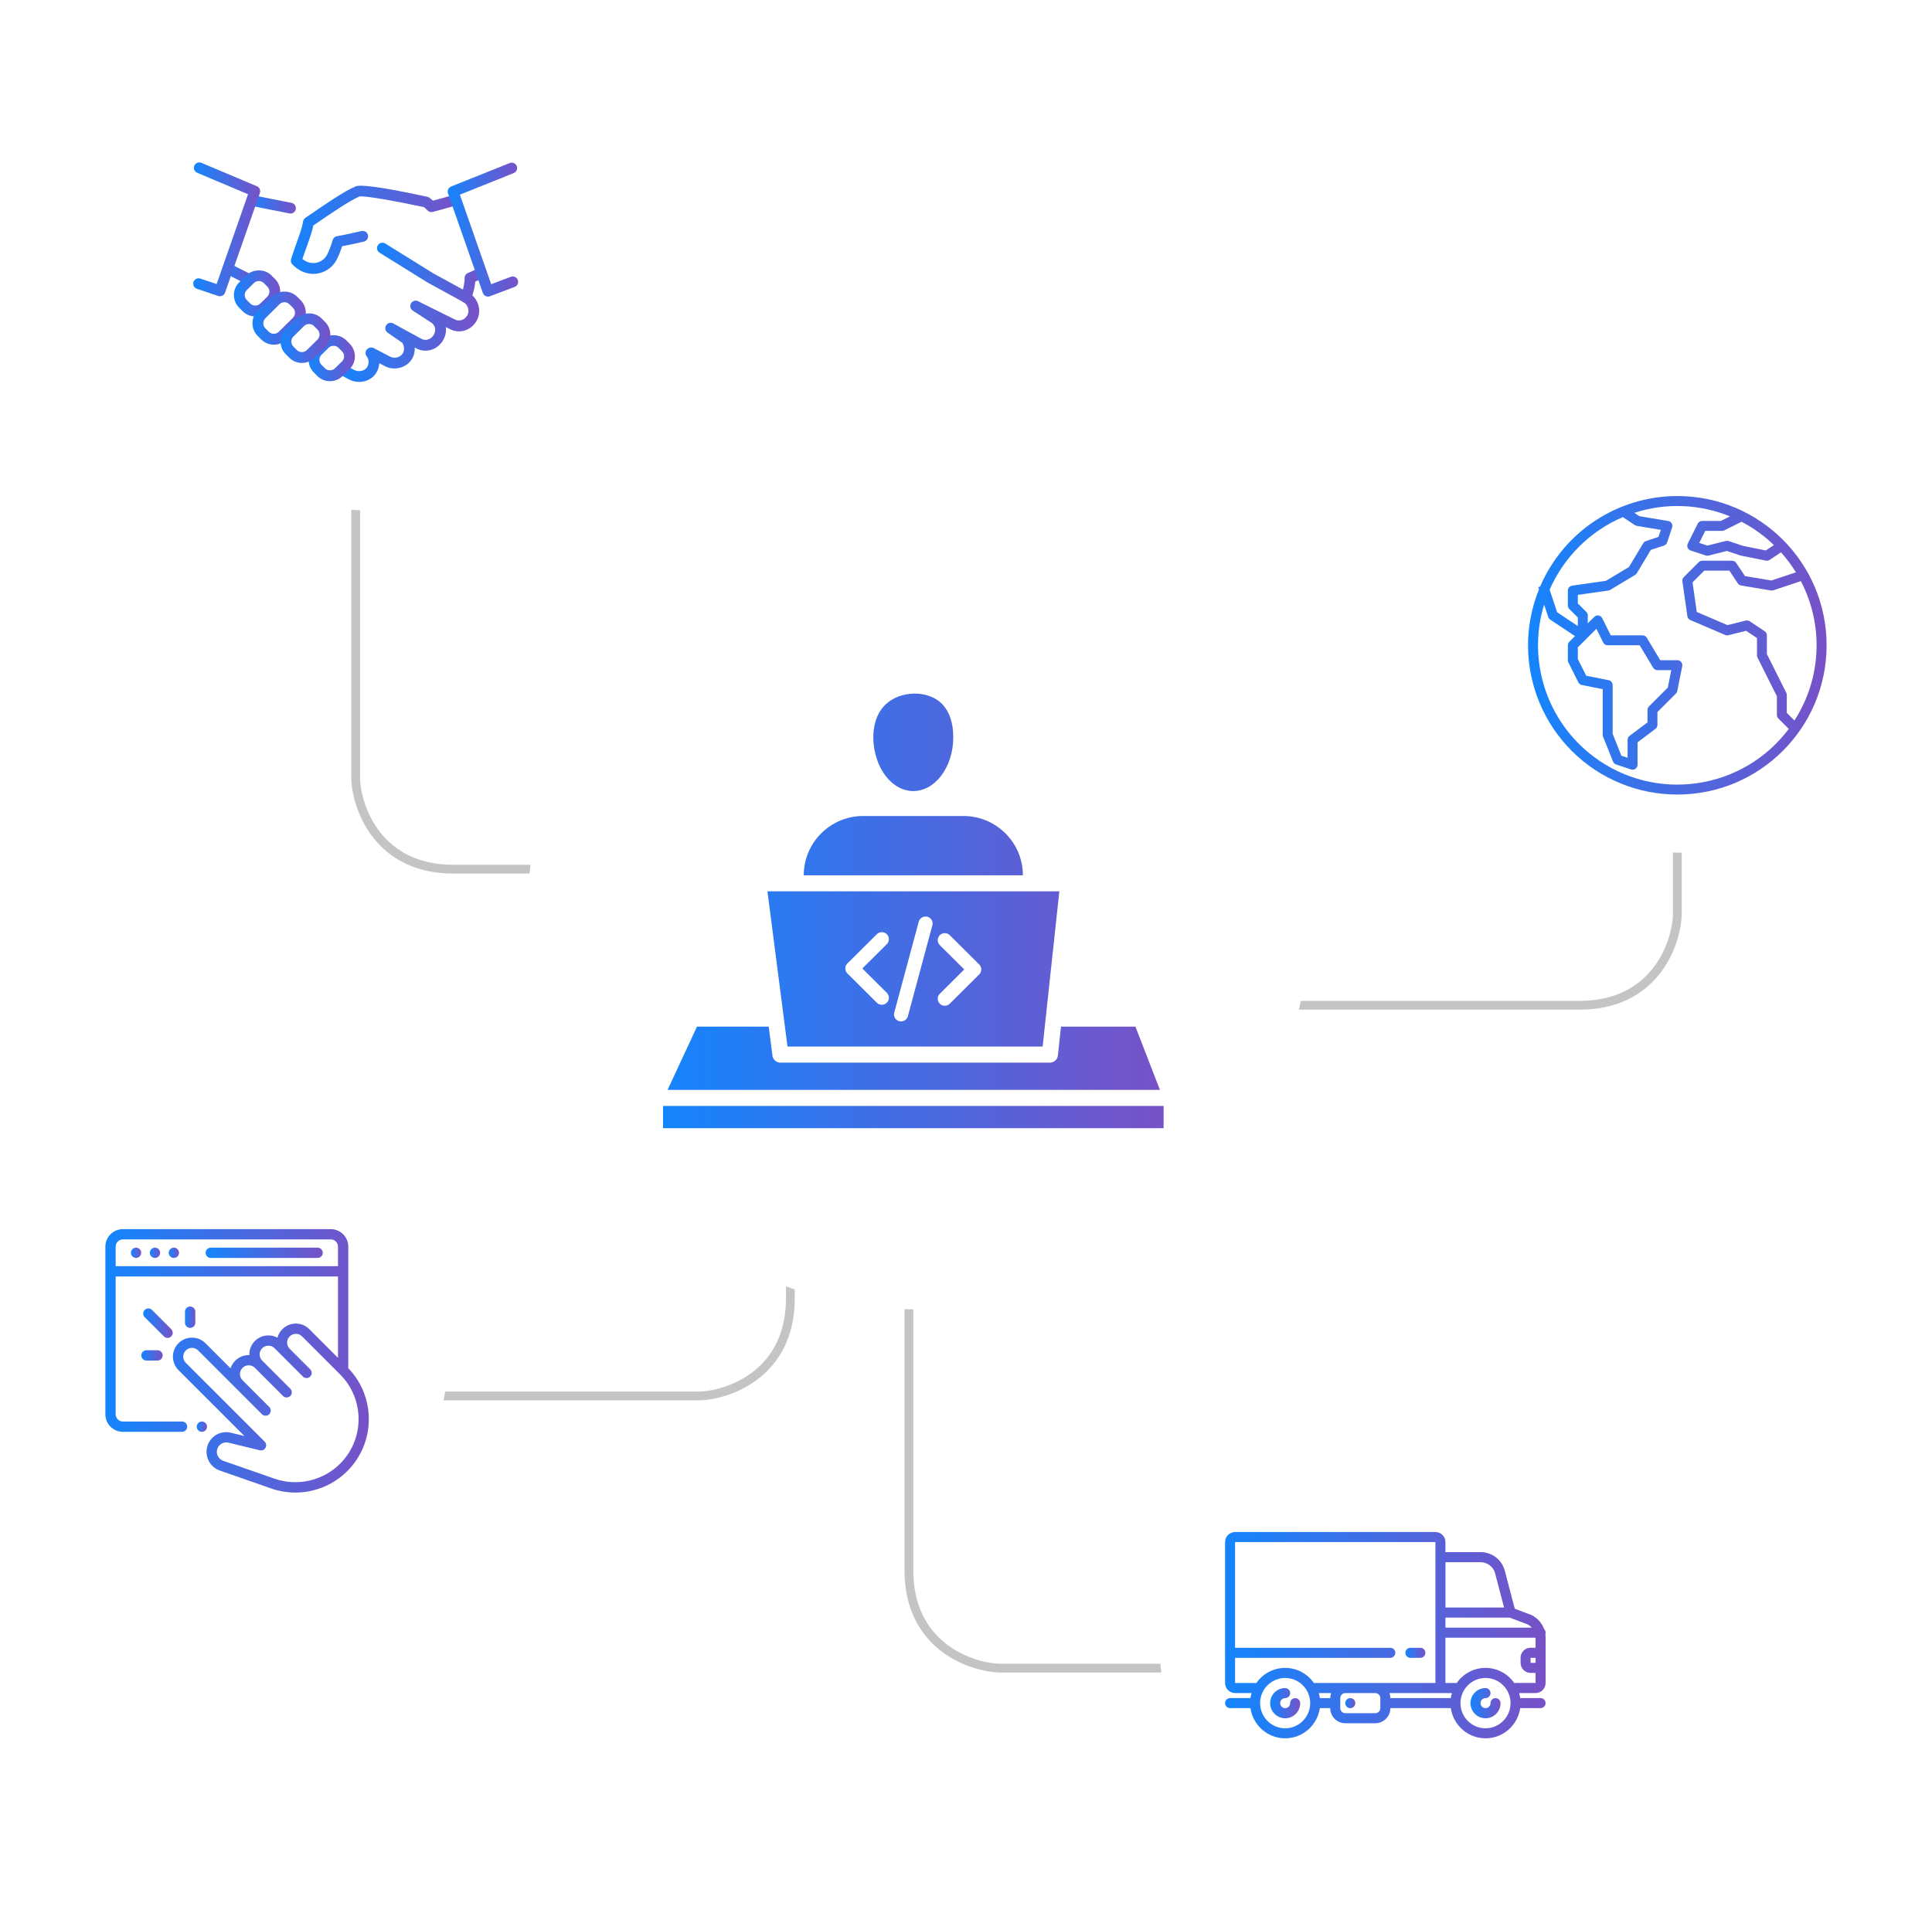 <svg width="440" height="438" viewBox="0 0 440 438" fill="none" xmlns="http://www.w3.org/2000/svg">
<path d="M81 101V177.637C81.371 184.425 86.337 198 103.235 198C120.134 198 179.453 198 207 198" stroke="#C4C4C4" stroke-width="2"/>
<path d="M382 132V208.637C381.629 215.425 376.664 229 359.765 229C342.866 229 283.547 229 256 229" stroke="#C4C4C4" stroke-width="2"/>
<path d="M304 380H227.363C220.575 379.629 207 374.664 207 357.765C207 340.866 207 281.547 207 254" stroke="#C4C4C4" stroke-width="2"/>
<path d="M83 318H159.637C166.425 317.629 180 312.664 180 295.765C180 278.866 180 219.547 180 192" stroke="#C4C4C4" stroke-width="2"/>
<g filter="url(#filter0_d_702_1395)">
<circle cx="207.143" cy="207.143" r="89.143" fill="white"/>
</g>
<g filter="url(#filter1_d_702_1395)">
<circle cx="81.628" cy="61.628" r="52.628" fill="white"/>
</g>
<g filter="url(#filter2_d_702_1395)">
<circle cx="314.628" cy="371.628" r="52.628" fill="white"/>
</g>
<g filter="url(#filter3_d_702_1395)">
<circle cx="381.5" cy="146.755" r="45.5" fill="white"/>
</g>
<g filter="url(#filter4_d_702_1395)">
<circle cx="54.5" cy="307.5" r="45.5" fill="white"/>
</g>
<g clip-path="url(#clip0_702_1395)">
<path d="M72.334 284.22H48.006C47.361 284.22 46.833 284.744 46.833 285.393C46.833 286.042 47.357 286.566 48.006 286.566H72.334C72.98 286.566 73.507 286.042 73.507 285.393C73.507 284.744 72.983 284.22 72.334 284.22Z" fill="url(#paint0_linear_702_1395)"/>
<path d="M35.294 284.22C34.987 284.22 34.682 284.345 34.466 284.561C34.25 284.778 34.121 285.082 34.121 285.39C34.121 285.697 34.246 286.002 34.466 286.218C34.686 286.434 34.987 286.563 35.294 286.563C35.602 286.563 35.907 286.438 36.123 286.218C36.339 285.998 36.465 285.697 36.465 285.39C36.465 285.082 36.339 284.778 36.123 284.561C35.907 284.345 35.602 284.22 35.294 284.22Z" fill="url(#paint1_linear_702_1395)"/>
<path d="M30.987 284.22C30.679 284.22 30.375 284.345 30.158 284.561C29.942 284.778 29.814 285.082 29.814 285.39C29.814 285.697 29.939 286.002 30.158 286.218C30.378 286.434 30.679 286.563 30.987 286.563C31.295 286.563 31.599 286.438 31.815 286.218C32.032 285.998 32.157 285.697 32.157 285.39C32.157 285.082 32.032 284.778 31.815 284.561C31.599 284.345 31.295 284.22 30.987 284.22Z" fill="url(#paint2_linear_702_1395)"/>
<path d="M39.599 284.22C39.288 284.22 38.987 284.345 38.771 284.561C38.551 284.778 38.426 285.082 38.426 285.39C38.426 285.697 38.551 286.002 38.771 286.218C38.987 286.434 39.288 286.563 39.599 286.563C39.91 286.563 40.208 286.438 40.428 286.218C40.644 286.002 40.769 285.697 40.769 285.39C40.769 285.082 40.644 284.778 40.428 284.561C40.208 284.345 39.907 284.22 39.599 284.22Z" fill="url(#paint3_linear_702_1395)"/>
<path d="M46.806 324.172C46.589 323.953 46.285 323.828 45.977 323.828C45.669 323.828 45.365 323.953 45.149 324.172C44.932 324.389 44.804 324.693 44.804 325.001C44.804 325.308 44.929 325.613 45.149 325.829C45.368 326.046 45.669 326.174 45.977 326.174C46.285 326.174 46.589 326.049 46.806 325.829C47.022 325.609 47.147 325.308 47.147 325.001C47.147 324.693 47.022 324.389 46.806 324.172Z" fill="url(#paint4_linear_702_1395)"/>
<path d="M79.317 311.662C79.317 311.635 79.32 311.608 79.32 311.581V283.983C79.32 281.785 77.531 280 75.336 280H27.983C25.789 280 24 281.789 24 283.983V322.188C24 324.385 25.789 326.171 27.983 326.171H41.463C42.108 326.171 42.636 325.647 42.636 324.997C42.636 324.348 42.112 323.824 41.463 323.824H27.983C27.077 323.824 26.343 323.087 26.343 322.184V290.783C26.343 290.783 26.354 290.783 26.357 290.783H76.976V309.319L70.443 302.786C69.625 301.968 68.536 301.515 67.376 301.515C66.216 301.515 65.127 301.964 64.309 302.786C63.761 303.334 63.379 304.003 63.183 304.73C62.557 304.389 61.85 304.21 61.12 304.21C59.96 304.21 58.875 304.663 58.053 305.481C57.17 306.36 56.751 307.53 56.788 308.69C56.741 308.69 56.694 308.69 56.646 308.69C55.49 308.69 54.397 309.143 53.579 309.961C53.082 310.458 52.72 311.057 52.51 311.709L46.785 305.985C45.094 304.294 42.345 304.294 40.651 305.985C38.957 307.675 38.96 310.424 40.651 312.115L55.662 327.124L52.588 326.38C50.197 325.799 47.824 327.205 47.188 329.582C46.582 331.844 47.837 334.218 50.049 334.989L61.769 339.077C63.551 339.699 65.408 340.01 67.275 340.01C68.526 340.01 69.777 339.872 71.008 339.587C74.078 338.884 76.878 337.336 79.103 335.111C85.555 328.659 85.623 318.208 79.31 311.669L79.317 311.662ZM26.357 288.436C26.357 288.436 26.35 288.436 26.343 288.436V283.983C26.343 283.077 27.081 282.343 27.983 282.343H75.333C76.239 282.343 76.973 283.08 76.973 283.983V288.436H26.357ZM77.45 333.444C73.571 337.322 67.721 338.658 62.544 336.855L50.823 332.768C49.764 332.399 49.166 331.263 49.453 330.181C49.71 329.217 50.566 328.585 51.52 328.585C51.689 328.585 51.864 328.605 52.037 328.646L59.169 330.377C59.679 330.502 60.21 330.269 60.467 329.812C60.724 329.356 60.647 328.781 60.275 328.409L42.311 310.448C41.534 309.67 41.534 308.406 42.311 307.631C43.089 306.854 44.354 306.854 45.128 307.631L53.579 316.081L59.659 322.161C59.889 322.391 60.187 322.502 60.488 322.502C60.789 322.502 61.086 322.387 61.316 322.161C61.773 321.704 61.773 320.96 61.316 320.504L55.236 314.424C54.861 314.049 54.651 313.549 54.651 313.014C54.651 312.48 54.857 311.983 55.236 311.604C55.611 311.229 56.112 311.019 56.646 311.019C57.18 311.019 57.678 311.226 58.056 311.604L64.454 318.002C64.684 318.232 64.982 318.343 65.283 318.343C65.584 318.343 65.881 318.228 66.111 318.002C66.568 317.545 66.568 316.801 66.111 316.345L59.713 309.948C58.935 309.17 58.935 307.905 59.713 307.131C60.089 306.756 60.589 306.546 61.123 306.546C61.658 306.546 62.155 306.752 62.533 307.131L64.312 308.91L68.989 313.586C69.219 313.816 69.516 313.927 69.817 313.927C70.118 313.927 70.419 313.812 70.646 313.586C71.103 313.129 71.103 312.385 70.646 311.929L65.969 307.253C65.594 306.877 65.384 306.377 65.384 305.843C65.384 305.309 65.591 304.811 65.969 304.433C66.345 304.057 66.845 303.848 67.379 303.848C67.914 303.848 68.411 304.054 68.79 304.433L77.457 313.099C83.063 318.708 83.063 327.831 77.457 333.437L77.45 333.444Z" fill="url(#paint5_linear_702_1395)"/>
<path d="M44.479 301.322V298.8C44.479 298.154 43.955 297.626 43.305 297.626C42.656 297.626 42.132 298.15 42.132 298.8V301.322C42.132 301.968 42.656 302.495 43.305 302.495C43.955 302.495 44.479 301.971 44.479 301.322Z" fill="url(#paint6_linear_702_1395)"/>
<path d="M33.347 307.588C32.701 307.588 32.174 308.112 32.174 308.761C32.174 309.41 32.698 309.934 33.347 309.934H35.87C36.516 309.934 37.043 309.41 37.043 308.761C37.043 308.112 36.519 307.588 35.87 307.588H33.347Z" fill="url(#paint7_linear_702_1395)"/>
<path d="M38.162 304.785C38.463 304.785 38.761 304.67 38.991 304.44C39.447 303.983 39.447 303.239 38.991 302.783L34.612 298.404C34.155 297.948 33.411 297.948 32.955 298.404C32.498 298.861 32.498 299.604 32.955 300.061L37.334 304.44C37.564 304.67 37.861 304.785 38.162 304.785Z" fill="url(#paint8_linear_702_1395)"/>
</g>
<path fill-rule="evenodd" clip-rule="evenodd" d="M214.752 160.576C211.523 156.994 204.778 157.243 201.446 160.714C197.58 164.739 198.442 172.57 201.716 176.791C205.248 181.344 210.752 181.344 214.284 176.791C216.023 174.548 217.1 171.419 217.1 167.934C217.1 164.661 216.223 162.208 214.752 160.579V160.576ZM183.045 199.393H232.955C232.955 191.93 226.864 185.886 219.419 185.886H196.584C189.138 185.886 183.048 191.93 183.048 199.393H183.045ZM201.966 226.156C202.596 226.78 202.596 227.793 201.966 228.419C201.337 229.045 200.321 229.042 199.691 228.419L192.984 221.749C192.354 221.126 192.354 220.113 192.984 219.487L199.691 212.818C200.321 212.194 201.337 212.194 201.966 212.818C202.596 213.441 202.596 214.454 201.966 215.08L196.394 220.621L201.966 226.161V226.156ZM216.306 228.648C215.679 229.271 214.661 229.271 214.031 228.648C213.402 228.024 213.404 227.011 214.031 226.385L219.603 220.844L214.031 215.304C213.404 214.68 213.404 213.667 214.031 213.041C214.658 212.415 215.677 212.418 216.306 213.041L223.014 219.711C223.641 220.334 223.641 221.347 223.014 221.973L216.306 228.643V228.648ZM206.762 231.496C206.532 232.348 205.653 232.853 204.795 232.627C203.938 232.398 203.43 231.524 203.658 230.671L209.238 209.967C209.468 209.115 210.347 208.609 211.205 208.836C212.062 209.062 212.57 209.939 212.342 210.791L206.762 231.496ZM175.069 233.869H158.734L152.032 248.281H264.168L258.588 233.869H241.634L240.929 240.435C240.828 241.373 240.031 242.067 239.103 242.067V242.072H177.738C176.747 242.072 175.941 241.293 175.9 240.317L175.069 233.869ZM178.474 231.647C178.497 231.75 178.512 231.858 178.515 231.966L179.346 238.414H237.453L241.257 203.049H174.78L178.474 231.644V231.647ZM151 251.936V257.002H265V251.936H151Z" fill="url(#paint9_linear_702_1395)"/>
<g clip-path="url(#clip1_702_1395)">
<path d="M81.779 87C80.944 87 80.109 86.793 79.37 86.386L77.738 85.504C77.14 85.183 76.918 84.434 77.245 83.835C77.566 83.237 78.313 83.014 78.912 83.342L80.55 84.227C81.131 84.546 81.858 84.624 82.498 84.438C82.868 84.329 83.371 84.084 83.671 83.537C84.124 82.711 83.96 81.711 83.543 81.223C83.131 80.744 83.152 80.031 83.587 79.575C83.969 79.178 84.612 79.026 85.096 79.283L88.725 81.185C89.838 81.79 91.225 81.434 91.78 80.414C92.212 79.619 91.987 78.62 91.637 78.114L88.276 75.777C87.739 75.403 87.59 74.675 87.931 74.117C88.273 73.559 88.988 73.369 89.566 73.685L95.958 77.179C96.551 77.504 97.105 77.448 97.465 77.34C98.028 77.177 98.522 76.77 98.816 76.224C99.406 75.146 99.094 73.959 98.078 73.404L93.999 70.751C93.453 70.395 93.28 69.676 93.602 69.109C93.923 68.545 94.635 68.326 95.216 68.618L103.526 72.747C104.58 73.32 105.836 72.905 106.434 71.818C106.998 70.778 106.583 69.404 105.523 68.826C104.925 68.501 104.706 67.753 105.033 67.157C105.36 66.561 106.107 66.336 106.7 66.666C108.928 67.882 109.795 70.783 108.595 72.998C107.336 75.298 104.618 76.148 102.393 74.932L101.526 74.503C101.663 75.479 101.471 76.496 100.971 77.41C100.367 78.523 99.339 79.359 98.154 79.707C97.012 80.043 95.812 79.911 94.775 79.344L94.454 79.172C94.501 79.976 94.352 80.82 93.929 81.597C92.734 83.786 89.817 84.595 87.555 83.356L86.378 82.74C86.34 83.424 86.153 84.107 85.82 84.718C85.274 85.723 84.337 86.459 83.181 86.804C82.719 86.939 82.246 87.006 81.77 87.006L81.779 87Z" fill="url(#paint10_linear_702_1395)"/>
<path d="M56.339 64.677C56.152 64.677 55.965 64.636 55.784 64.545L51.696 62.482C51.089 62.178 50.847 61.436 51.153 60.831C51.457 60.224 52.196 59.975 52.803 60.288L56.891 62.351C57.498 62.654 57.74 63.397 57.434 64.001C57.221 64.431 56.786 64.679 56.336 64.679L56.339 64.677Z" fill="url(#paint11_linear_702_1395)"/>
<path d="M66.158 48.644C66.079 48.644 65.998 48.635 65.916 48.62L57.568 46.97C56.902 46.838 56.467 46.192 56.602 45.526C56.736 44.86 57.381 44.416 58.044 44.559L66.392 46.21C67.057 46.341 67.492 46.987 67.358 47.653C67.244 48.238 66.73 48.644 66.155 48.644H66.158Z" fill="url(#paint12_linear_702_1395)"/>
<path d="M106.087 68.957C105.882 68.957 105.678 68.904 105.497 68.805L97.435 64.393L86.448 57.57C85.87 57.214 85.689 56.457 86.045 55.876C86.398 55.294 87.157 55.116 87.738 55.472L98.67 62.266L105.418 65.959C105.841 64.484 105.809 63.4 105.806 63.388C105.783 62.88 106.072 62.412 106.533 62.207L109.076 61.074C109.698 60.802 110.425 61.08 110.7 61.699C110.974 62.318 110.7 63.049 110.075 63.324L108.236 64.145C108.165 65.042 107.938 66.546 107.214 68.221C107.076 68.539 106.811 68.785 106.487 68.896C106.355 68.939 106.221 68.963 106.087 68.963V68.957Z" fill="url(#paint13_linear_702_1395)"/>
<path d="M71.341 62.392C69.612 62.392 67.945 61.638 66.582 60.229C66.269 59.905 66.158 59.437 66.292 59.005C66.71 57.658 67.162 56.402 67.58 55.236C68.254 53.354 68.838 51.732 69.014 50.479C69.063 50.131 69.256 49.821 69.545 49.629L70.806 48.767C73.653 46.806 78.415 43.525 81.005 42.455C82.556 41.818 90.746 43.399 97.342 44.84C97.517 44.877 97.68 44.953 97.821 45.062C98.101 45.272 98.358 45.491 98.603 45.716L103.319 44.416C103.973 44.235 104.653 44.62 104.831 45.275C105.009 45.929 104.627 46.61 103.973 46.788L98.583 48.276C98.153 48.395 97.695 48.276 97.38 47.954C97.123 47.694 96.846 47.434 96.542 47.186C90.165 45.801 83.008 44.536 81.864 44.758C79.592 45.702 74.783 49.015 72.196 50.794L71.353 51.37C71.084 52.743 70.526 54.298 69.893 56.069C69.563 56.986 69.212 57.965 68.871 58.996C69.974 59.887 71.037 59.987 71.764 59.902C72.85 59.77 73.858 59.113 74.395 58.193C74.818 57.465 75.388 56.013 75.779 54.666C75.913 54.198 76.316 53.854 76.801 53.789C77.554 53.687 80.547 53.056 82.319 52.635C82.979 52.472 83.645 52.889 83.8 53.55C83.957 54.213 83.549 54.873 82.886 55.031C81.54 55.353 79.248 55.852 77.913 56.101C77.554 57.208 77.04 58.543 76.521 59.434C75.592 61.036 73.922 62.126 72.062 62.351C71.82 62.38 71.577 62.392 71.335 62.392H71.341Z" fill="url(#paint14_linear_702_1395)"/>
<path d="M75.146 86.839C74.054 86.839 73.032 86.413 72.264 85.644L71.461 84.835C70.699 84.064 70.281 83.041 70.284 81.954C70.284 80.864 70.713 79.844 71.481 79.082L73.102 77.486C74.638 75.964 77.33 75.979 78.851 77.519L79.648 78.319C81.228 79.92 81.216 82.5 79.625 84.075L78.004 85.671C77.242 86.422 76.226 86.839 75.143 86.839H75.146ZM75.963 78.772C75.534 78.772 75.131 78.936 74.83 79.234L73.213 80.826C72.915 81.121 72.749 81.524 72.746 81.957C72.746 82.389 72.909 82.793 73.207 83.096L74.007 83.903C74.606 84.505 75.668 84.508 76.279 83.909L77.896 82.316C78.521 81.7 78.524 80.674 77.896 80.043L77.102 79.245C76.798 78.939 76.395 78.769 75.96 78.769L75.963 78.772Z" fill="url(#paint15_linear_702_1395)"/>
<path d="M58.135 72.084C57.043 72.084 56.018 71.657 55.25 70.886L54.45 70.082C52.87 68.484 52.882 65.904 54.473 64.326L56.094 62.73C57.63 61.211 60.316 61.22 61.84 62.757L62.64 63.563C63.402 64.335 63.82 65.354 63.814 66.444C63.808 67.531 63.382 68.551 62.614 69.314L60.996 70.906C60.237 71.663 59.221 72.081 58.138 72.081L58.135 72.084ZM58.955 64.019C58.526 64.019 58.123 64.183 57.822 64.481L56.205 66.073C55.58 66.693 55.577 67.715 56.199 68.347L56.996 69.15C57.597 69.758 58.66 69.761 59.268 69.159L60.888 67.563C61.189 67.268 61.352 66.868 61.355 66.436C61.358 66.003 61.195 65.6 60.894 65.299L60.094 64.493C59.793 64.189 59.39 64.019 58.955 64.019Z" fill="url(#paint16_linear_702_1395)"/>
<path d="M62.362 78.518C61.267 78.518 60.243 78.091 59.478 77.314L58.678 76.51C57.916 75.745 57.498 74.722 57.498 73.638C57.498 72.548 57.927 71.526 58.701 70.76L61.922 67.563C63.46 66.038 66.144 66.05 67.671 67.587L68.471 68.396C69.233 69.165 69.65 70.184 69.644 71.274C69.639 72.364 69.215 73.384 68.442 74.147L65.224 77.34C64.462 78.1 63.443 78.521 62.362 78.521V78.518ZM64.783 68.846C64.354 68.846 63.954 69.01 63.653 69.308L60.432 72.504C60.129 72.808 59.959 73.212 59.956 73.641C59.956 74.071 60.12 74.471 60.418 74.772L61.221 75.578C61.822 76.189 62.882 76.186 63.489 75.587L66.71 72.393C67.014 72.092 67.183 71.689 67.183 71.26C67.183 70.83 67.022 70.427 66.722 70.126L65.922 69.317C65.618 69.013 65.212 68.843 64.78 68.843L64.783 68.846Z" fill="url(#paint17_linear_702_1395)"/>
<path d="M68.754 82.679C67.659 82.679 66.634 82.249 65.866 81.475L65.069 80.668C64.307 79.903 63.89 78.88 63.89 77.793C63.89 76.703 64.319 75.683 65.087 74.921L67.51 72.525C69.049 71.002 71.735 71.014 73.259 72.554L74.056 73.358C75.63 74.947 75.619 77.527 74.033 79.108L71.613 81.504C70.85 82.261 69.834 82.679 68.751 82.679H68.754ZM70.372 73.811C69.942 73.811 69.542 73.974 69.242 74.272L66.818 76.668C66.515 76.969 66.351 77.369 66.348 77.802C66.345 78.234 66.512 78.635 66.809 78.936L67.612 79.745C68.214 80.356 69.274 80.356 69.881 79.757L72.302 77.361C72.927 76.738 72.932 75.719 72.31 75.087L71.513 74.284C71.213 73.98 70.807 73.811 70.372 73.811Z" fill="url(#paint18_linear_702_1395)"/>
<path d="M111.124 67.566C110.946 67.566 110.768 67.528 110.604 67.449C110.303 67.309 110.073 67.052 109.965 66.739L102.026 44.042C101.81 43.422 102.119 42.739 102.729 42.493L116.088 37.14C116.718 36.889 117.434 37.196 117.688 37.824C117.942 38.452 117.632 39.171 117.004 39.425L104.732 44.346L111.866 64.741L116.336 63.055C116.972 62.815 117.682 63.137 117.921 63.774C118.164 64.408 117.84 65.121 117.203 65.36L111.556 67.49C111.422 67.546 111.273 67.572 111.127 67.572L111.124 67.566Z" fill="url(#paint19_linear_702_1395)"/>
<path d="M50.094 67.487C49.962 67.487 49.834 67.467 49.703 67.423L44.841 65.793C44.196 65.576 43.851 64.878 44.067 64.235C44.283 63.592 44.984 63.245 45.624 63.461L49.335 64.703L56.491 44.246L44.911 39.361C44.283 39.098 43.992 38.376 44.254 37.748C44.52 37.126 45.241 36.836 45.866 37.093L58.509 42.426C59.107 42.68 59.405 43.355 59.192 43.966L51.253 66.663C51.078 67.169 50.602 67.484 50.094 67.484V67.487Z" fill="url(#paint20_linear_702_1395)"/>
</g>
<g clip-path="url(#clip2_702_1395)">
<path d="M382.013 113C368.409 113 356.113 121.107 350.757 133.616L350.331 133.758L350.496 134.253C343.445 151.644 351.826 171.459 369.215 178.511C373.275 180.156 377.615 181.004 381.998 181C400.77 181 415.992 165.783 415.996 147.008C416 128.232 400.786 113 382.013 113ZM408.676 164.142L406.932 162.397V158.332C406.932 158.156 406.894 157.983 406.817 157.826L402.396 148.998V144.734C402.396 144.354 402.208 144.001 401.89 143.79L398.489 141.524C398.224 141.347 397.895 141.29 397.584 141.367L393.42 142.406L386.426 139.403L385.464 132.661L388.129 129.996H393.853L395.778 132.891C395.951 133.152 396.227 133.329 396.534 133.379L403.332 134.514C403.516 134.544 403.7 134.529 403.876 134.471L410.137 132.385C415.39 142.467 414.827 154.589 408.665 164.138L408.676 164.142ZM404.003 124.167L402.158 125.394L397.02 124.367L393.689 123.258C393.485 123.189 393.267 123.182 393.056 123.231L388.842 124.286L386.994 123.672L388.363 120.934H392.193C392.37 120.934 392.542 120.892 392.699 120.815L396.622 118.856C399.321 120.267 401.806 122.054 403.999 124.171L404.003 124.167ZM369.59 117.797L372.309 119.611C372.443 119.7 372.593 119.761 372.754 119.788L378.244 120.704L377.707 122.307L374.847 123.262C374.59 123.346 374.372 123.523 374.234 123.753L370.978 129.176L365.752 132.312L358.046 133.413C357.486 133.494 357.072 133.969 357.072 134.533V137.934C357.072 138.233 357.191 138.525 357.405 138.736L359.338 140.669V142.617L354.625 139.472L352.915 134.341C356.167 126.905 362.133 120.992 369.59 117.797ZM366.366 154.954L361.243 153.93L359.342 150.133V147.472L363.563 143.249L365.127 146.375C365.319 146.758 365.71 147 366.14 147H373.428L376.5 152.116C376.703 152.457 377.075 152.664 377.47 152.664H380.621L379.828 156.637L375.537 160.928C375.323 161.139 375.204 161.431 375.204 161.73V164.564L371.124 167.624C370.84 167.839 370.672 168.172 370.672 168.529V172.621L369.261 172.153L367.271 167.175V156.058C367.271 155.521 366.891 155.053 366.366 154.946V154.954ZM362.961 172.375C352.275 164.36 347.758 150.509 351.658 137.735L352.601 140.557C352.681 140.795 352.839 141.002 353.046 141.14L358.694 144.906L357.405 146.195C357.194 146.406 357.072 146.697 357.072 146.996V150.398C357.072 150.574 357.114 150.747 357.191 150.904L359.457 155.437C359.614 155.751 359.905 155.974 360.25 156.043L365.009 156.994V167.398C365.009 167.543 365.035 167.685 365.089 167.82L367.355 173.487C367.478 173.798 367.735 174.036 368.049 174.143L371.45 175.278C371.565 175.317 371.684 175.336 371.803 175.336C372.428 175.336 372.938 174.83 372.938 174.201V169.1L377.017 166.04C377.301 165.825 377.47 165.492 377.47 165.135V162.205L381.672 158.002C381.829 157.845 381.937 157.642 381.983 157.423L383.118 151.755C383.24 151.142 382.841 150.543 382.228 150.421C382.155 150.405 382.082 150.398 382.006 150.398H378.114L375.043 145.282C374.839 144.941 374.468 144.734 374.073 144.734H366.841L364.893 140.826C364.729 140.5 364.422 140.274 364.061 140.212C363.701 140.151 363.333 140.27 363.08 140.531L361.608 141.995V140.197C361.608 139.898 361.489 139.606 361.274 139.395L359.342 137.463V135.515L366.301 134.521C366.45 134.498 366.592 134.448 366.722 134.372L372.389 130.97C372.547 130.874 372.681 130.74 372.777 130.583L375.959 125.275L378.961 124.275C379.299 124.163 379.567 123.899 379.678 123.557L380.813 120.156C381.009 119.561 380.687 118.921 380.092 118.725C380.039 118.706 379.981 118.695 379.924 118.683L373.363 117.59L372.209 116.823C379.341 114.503 387.063 114.791 394.003 117.633L391.932 118.668H387.669C387.236 118.668 386.841 118.91 386.649 119.293L384.383 123.826C384.103 124.386 384.333 125.068 384.893 125.344C384.939 125.367 384.989 125.39 385.038 125.406L388.439 126.541C388.643 126.61 388.861 126.618 389.072 126.568L393.286 125.513L396.372 126.541C396.418 126.556 396.461 126.568 396.507 126.575L402.174 127.711C402.469 127.772 402.776 127.711 403.025 127.542L405.605 125.82C406.874 127.235 408.017 128.758 409.014 130.376L403.439 132.236L397.404 131.231L395.41 128.24C395.199 127.925 394.85 127.737 394.475 127.734H387.676C387.377 127.734 387.086 127.852 386.875 128.067L383.474 131.469C383.221 131.722 383.102 132.079 383.152 132.431L384.287 140.366C384.345 140.757 384.601 141.09 384.966 141.248L392.899 144.649C393.125 144.749 393.378 144.768 393.619 144.707L397.665 143.694L400.138 145.347V149.274C400.138 149.45 400.176 149.623 400.253 149.78L404.674 158.608V162.873C404.674 163.172 404.792 163.463 405.007 163.674L407.377 166.048C396.863 180.064 376.983 182.902 362.969 172.387L362.961 172.375Z" fill="url(#paint21_linear_702_1395)"/>
</g>
<g clip-path="url(#clip3_702_1395)">
<path d="M294.97 386.833C294.337 386.833 293.83 387.349 293.83 387.978C293.83 388.607 293.317 389.123 292.691 389.123C292.065 389.123 291.552 388.607 291.552 387.978C291.552 387.349 292.065 386.833 292.691 386.833C293.317 386.833 293.83 386.317 293.83 385.688C293.83 385.059 293.317 384.543 292.691 384.543C290.807 384.543 289.267 386.084 289.267 387.984C289.267 389.884 290.8 391.426 292.691 391.426C294.581 391.426 296.115 389.884 296.115 387.984C296.115 387.349 295.602 386.839 294.976 386.839L294.97 386.833Z" fill="url(#paint22_linear_702_1395)"/>
<path d="M340.594 386.833C339.961 386.833 339.454 387.349 339.454 387.978C339.454 388.607 338.941 389.123 338.315 389.123C337.689 389.123 337.176 388.607 337.176 387.978C337.176 387.349 337.689 386.833 338.315 386.833C338.941 386.833 339.454 386.317 339.454 385.688C339.454 385.059 338.941 384.543 338.315 384.543C336.431 384.543 334.891 386.084 334.891 387.984C334.891 389.884 336.424 391.426 338.315 391.426C340.206 391.426 341.739 389.884 341.739 387.984C341.739 387.349 341.226 386.839 340.6 386.839L340.594 386.833Z" fill="url(#paint23_linear_702_1395)"/>
<path d="M352 371.927C352 371.607 351.869 371.317 351.662 371.11C351.174 369.757 350.185 368.618 348.851 367.945C348.814 367.926 348.776 367.913 348.745 367.894L344.976 366.472L342.679 357.702C342.679 357.702 342.672 357.676 342.666 357.664C341.94 355.223 339.743 353.58 337.201 353.58H329.188V351.29C329.188 350.026 328.167 349 326.909 349H281.279C280.02 349 279 350.026 279 351.29V383.391C279 384.656 280.02 385.681 281.279 385.681H285.035C284.922 386.053 284.841 386.436 284.784 386.827H280.139C279.507 386.827 279 387.342 279 387.972C279 388.601 279.513 389.117 280.139 389.117H284.784C285.342 392.999 288.672 395.994 292.685 395.994C296.698 395.994 300.028 392.999 300.585 389.117H302.951C302.951 391.011 304.485 392.558 306.376 392.558H313.218C315.102 392.558 316.642 391.017 316.642 389.117H330.415C330.972 392.999 334.302 395.994 338.315 395.994C342.328 395.994 345.658 392.999 346.216 389.117H350.861C351.493 389.117 352 388.601 352 387.972C352 387.342 351.487 386.827 350.861 386.827H346.216C346.159 386.436 346.078 386.053 345.965 385.681H349.721C350.98 385.681 352 384.656 352 383.391V373.073C352 372.802 351.981 372.538 351.944 372.273C351.981 372.16 352 372.047 352 371.921V371.927ZM349.721 378.804H348.582V377.659H349.721V378.804ZM348.851 370.782H329.188V368.492H343.812L347.881 370.027C348.256 370.222 348.582 370.48 348.851 370.782ZM337.201 355.877C338.716 355.877 340.031 356.852 340.475 358.312L342.541 366.196H329.194V355.877H337.207H337.201ZM285.842 383.391H281.279V377.659H316.636C317.269 377.659 317.776 377.143 317.776 376.514C317.776 375.885 317.262 375.369 316.636 375.369H281.279V351.29H326.903V383.391H299.527C299.433 383.391 299.339 383.404 299.252 383.423C297.812 381.327 295.402 379.95 292.679 379.95C289.955 379.95 287.551 381.327 286.105 383.423C286.018 383.404 285.924 383.391 285.83 383.391H285.842ZM292.685 393.71C289.542 393.71 286.982 391.136 286.982 387.978C286.982 384.819 289.542 382.246 292.685 382.246C295.827 382.246 298.388 384.819 298.388 387.978C298.388 391.136 295.827 393.71 292.685 393.71ZM300.591 386.833C300.535 386.443 300.454 386.059 300.341 385.688H303.152C303.027 386.046 302.958 386.43 302.958 386.833H300.591ZM314.358 389.123C314.358 389.752 313.844 390.268 313.218 390.268H306.376C305.75 390.268 305.236 389.752 305.236 389.123V387.978V386.833C305.236 386.204 305.75 385.688 306.376 385.688H313.218C313.844 385.688 314.358 386.204 314.358 386.833V389.123ZM316.442 385.681H330.659C330.546 386.053 330.465 386.436 330.409 386.827H316.636C316.636 386.424 316.567 386.04 316.442 385.681ZM338.315 393.71C335.173 393.71 332.612 391.136 332.612 387.978C332.612 384.819 335.173 382.246 338.315 382.246C341.458 382.246 344.018 384.819 344.018 387.978C344.018 391.136 341.458 393.71 338.315 393.71ZM345.158 383.391C345.064 383.391 344.97 383.404 344.882 383.423C343.442 381.327 341.032 379.95 338.309 379.95C335.586 379.95 333.182 381.327 331.736 383.423C331.648 383.404 331.554 383.391 331.46 383.391H329.182V373.073H349.715V375.363H348.576C347.317 375.363 346.297 376.388 346.297 377.653V378.798C346.297 380.063 347.317 381.088 348.576 381.088H349.715V383.379H345.151L345.158 383.391Z" fill="url(#paint24_linear_702_1395)"/>
<path d="M307.515 386.833C307.215 386.833 306.921 386.959 306.708 387.166C306.495 387.38 306.376 387.676 306.376 387.978C306.376 388.28 306.495 388.576 306.708 388.79C306.921 389.004 307.215 389.123 307.515 389.123C307.816 389.123 308.11 389.004 308.323 388.79C308.536 388.576 308.655 388.28 308.655 387.978C308.655 387.676 308.536 387.38 308.323 387.166C308.11 386.952 307.816 386.833 307.515 386.833Z" fill="url(#paint25_linear_702_1395)"/>
<path d="M321.206 377.659H323.484C324.117 377.659 324.624 377.143 324.624 376.514C324.624 375.885 324.11 375.369 323.484 375.369H321.206C320.573 375.369 320.066 375.885 320.066 376.514C320.066 377.143 320.58 377.659 321.206 377.659Z" fill="url(#paint26_linear_702_1395)"/>
</g>
<defs>
<filter id="filter0_d_702_1395" x="109" y="109" width="200.285" height="200.286" filterUnits="userSpaceOnUse" color-interpolation-filters="sRGB">
<feFlood flood-opacity="0" result="BackgroundImageFix"/>
<feColorMatrix in="SourceAlpha" type="matrix" values="0 0 0 0 0 0 0 0 0 0 0 0 0 0 0 0 0 0 127 0" result="hardAlpha"/>
<feMorphology radius="3" operator="dilate" in="SourceAlpha" result="effect1_dropShadow_702_1395"/>
<feOffset dx="2" dy="2"/>
<feGaussianBlur stdDeviation="4"/>
<feComposite in2="hardAlpha" operator="out"/>
<feColorMatrix type="matrix" values="0 0 0 0 0 0 0 0 0 0 0 0 0 0 0 0 0 0 0.15 0"/>
<feBlend mode="normal" in2="BackgroundImageFix" result="effect1_dropShadow_702_1395"/>
<feBlend mode="normal" in="SourceGraphic" in2="effect1_dropShadow_702_1395" result="shape"/>
</filter>
<filter id="filter1_d_702_1395" x="20" y="0" width="127.255" height="127.255" filterUnits="userSpaceOnUse" color-interpolation-filters="sRGB">
<feFlood flood-opacity="0" result="BackgroundImageFix"/>
<feColorMatrix in="SourceAlpha" type="matrix" values="0 0 0 0 0 0 0 0 0 0 0 0 0 0 0 0 0 0 127 0" result="hardAlpha"/>
<feMorphology radius="3" operator="dilate" in="SourceAlpha" result="effect1_dropShadow_702_1395"/>
<feOffset dx="2" dy="2"/>
<feGaussianBlur stdDeviation="4"/>
<feComposite in2="hardAlpha" operator="out"/>
<feColorMatrix type="matrix" values="0 0 0 0 0 0 0 0 0 0 0 0 0 0 0 0 0 0 0.15 0"/>
<feBlend mode="normal" in2="BackgroundImageFix" result="effect1_dropShadow_702_1395"/>
<feBlend mode="normal" in="SourceGraphic" in2="effect1_dropShadow_702_1395" result="shape"/>
</filter>
<filter id="filter2_d_702_1395" x="253" y="310" width="127.255" height="127.255" filterUnits="userSpaceOnUse" color-interpolation-filters="sRGB">
<feFlood flood-opacity="0" result="BackgroundImageFix"/>
<feColorMatrix in="SourceAlpha" type="matrix" values="0 0 0 0 0 0 0 0 0 0 0 0 0 0 0 0 0 0 127 0" result="hardAlpha"/>
<feMorphology radius="3" operator="dilate" in="SourceAlpha" result="effect1_dropShadow_702_1395"/>
<feOffset dx="2" dy="2"/>
<feGaussianBlur stdDeviation="4"/>
<feComposite in2="hardAlpha" operator="out"/>
<feColorMatrix type="matrix" values="0 0 0 0 0 0 0 0 0 0 0 0 0 0 0 0 0 0 0.15 0"/>
<feBlend mode="normal" in2="BackgroundImageFix" result="effect1_dropShadow_702_1395"/>
<feBlend mode="normal" in="SourceGraphic" in2="effect1_dropShadow_702_1395" result="shape"/>
</filter>
<filter id="filter3_d_702_1395" x="327" y="92.255" width="113" height="113" filterUnits="userSpaceOnUse" color-interpolation-filters="sRGB">
<feFlood flood-opacity="0" result="BackgroundImageFix"/>
<feColorMatrix in="SourceAlpha" type="matrix" values="0 0 0 0 0 0 0 0 0 0 0 0 0 0 0 0 0 0 127 0" result="hardAlpha"/>
<feMorphology radius="3" operator="dilate" in="SourceAlpha" result="effect1_dropShadow_702_1395"/>
<feOffset dx="2" dy="2"/>
<feGaussianBlur stdDeviation="4"/>
<feComposite in2="hardAlpha" operator="out"/>
<feColorMatrix type="matrix" values="0 0 0 0 0 0 0 0 0 0 0 0 0 0 0 0 0 0 0.15 0"/>
<feBlend mode="normal" in2="BackgroundImageFix" result="effect1_dropShadow_702_1395"/>
<feBlend mode="normal" in="SourceGraphic" in2="effect1_dropShadow_702_1395" result="shape"/>
</filter>
<filter id="filter4_d_702_1395" x="0" y="253" width="113" height="113" filterUnits="userSpaceOnUse" color-interpolation-filters="sRGB">
<feFlood flood-opacity="0" result="BackgroundImageFix"/>
<feColorMatrix in="SourceAlpha" type="matrix" values="0 0 0 0 0 0 0 0 0 0 0 0 0 0 0 0 0 0 127 0" result="hardAlpha"/>
<feMorphology radius="3" operator="dilate" in="SourceAlpha" result="effect1_dropShadow_702_1395"/>
<feOffset dx="2" dy="2"/>
<feGaussianBlur stdDeviation="4"/>
<feComposite in2="hardAlpha" operator="out"/>
<feColorMatrix type="matrix" values="0 0 0 0 0 0 0 0 0 0 0 0 0 0 0 0 0 0 0.15 0"/>
<feBlend mode="normal" in2="BackgroundImageFix" result="effect1_dropShadow_702_1395"/>
<feBlend mode="normal" in="SourceGraphic" in2="effect1_dropShadow_702_1395" result="shape"/>
</filter>
<linearGradient id="paint0_linear_702_1395" x1="46.833" y1="285.393" x2="73.507" y2="285.393" gradientUnits="userSpaceOnUse">
<stop stop-color="#1485FD"/>
<stop offset="1" stop-color="#7851C7"/>
</linearGradient>
<linearGradient id="paint1_linear_702_1395" x1="34.121" y1="285.391" x2="36.465" y2="285.391" gradientUnits="userSpaceOnUse">
<stop stop-color="#1485FD"/>
<stop offset="1" stop-color="#7851C7"/>
</linearGradient>
<linearGradient id="paint2_linear_702_1395" x1="29.814" y1="285.391" x2="32.157" y2="285.391" gradientUnits="userSpaceOnUse">
<stop stop-color="#1485FD"/>
<stop offset="1" stop-color="#7851C7"/>
</linearGradient>
<linearGradient id="paint3_linear_702_1395" x1="38.426" y1="285.391" x2="40.769" y2="285.391" gradientUnits="userSpaceOnUse">
<stop stop-color="#1485FD"/>
<stop offset="1" stop-color="#7851C7"/>
</linearGradient>
<linearGradient id="paint4_linear_702_1395" x1="44.804" y1="325.001" x2="47.147" y2="325.001" gradientUnits="userSpaceOnUse">
<stop stop-color="#1485FD"/>
<stop offset="1" stop-color="#7851C7"/>
</linearGradient>
<linearGradient id="paint5_linear_702_1395" x1="24" y1="310.005" x2="83.994" y2="310.005" gradientUnits="userSpaceOnUse">
<stop stop-color="#1485FD"/>
<stop offset="1" stop-color="#7851C7"/>
</linearGradient>
<linearGradient id="paint6_linear_702_1395" x1="42.132" y1="300.061" x2="44.479" y2="300.061" gradientUnits="userSpaceOnUse">
<stop stop-color="#1485FD"/>
<stop offset="1" stop-color="#7851C7"/>
</linearGradient>
<linearGradient id="paint7_linear_702_1395" x1="32.174" y1="308.761" x2="37.043" y2="308.761" gradientUnits="userSpaceOnUse">
<stop stop-color="#1485FD"/>
<stop offset="1" stop-color="#7851C7"/>
</linearGradient>
<linearGradient id="paint8_linear_702_1395" x1="32.612" y1="301.423" x2="39.333" y2="301.423" gradientUnits="userSpaceOnUse">
<stop stop-color="#1485FD"/>
<stop offset="1" stop-color="#7851C7"/>
</linearGradient>
<linearGradient id="paint9_linear_702_1395" x1="151" y1="207.5" x2="265" y2="207.5" gradientUnits="userSpaceOnUse">
<stop stop-color="#1485FD"/>
<stop offset="1" stop-color="#7851C7"/>
</linearGradient>
<linearGradient id="paint10_linear_702_1395" x1="77.094" y1="76.76" x2="109.136" y2="76.76" gradientUnits="userSpaceOnUse">
<stop stop-color="#1485FD"/>
<stop offset="1" stop-color="#7851C7"/>
</linearGradient>
<linearGradient id="paint11_linear_702_1395" x1="51.02" y1="62.416" x2="57.566" y2="62.416" gradientUnits="userSpaceOnUse">
<stop stop-color="#1485FD"/>
<stop offset="1" stop-color="#7851C7"/>
</linearGradient>
<linearGradient id="paint12_linear_702_1395" x1="56.577" y1="46.588" x2="67.382" y2="46.588" gradientUnits="userSpaceOnUse">
<stop stop-color="#1485FD"/>
<stop offset="1" stop-color="#7851C7"/>
</linearGradient>
<linearGradient id="paint13_linear_702_1395" x1="85.862" y1="62.126" x2="110.806" y2="62.126" gradientUnits="userSpaceOnUse">
<stop stop-color="#1485FD"/>
<stop offset="1" stop-color="#7851C7"/>
</linearGradient>
<linearGradient id="paint14_linear_702_1395" x1="66.236" y1="52.351" x2="104.875" y2="52.351" gradientUnits="userSpaceOnUse">
<stop stop-color="#1485FD"/>
<stop offset="1" stop-color="#7851C7"/>
</linearGradient>
<linearGradient id="paint15_linear_702_1395" x1="70.284" y1="81.597" x2="80.826" y2="81.597" gradientUnits="userSpaceOnUse">
<stop stop-color="#1485FD"/>
<stop offset="1" stop-color="#7851C7"/>
</linearGradient>
<linearGradient id="paint16_linear_702_1395" x1="53.273" y1="66.841" x2="63.814" y2="66.841" gradientUnits="userSpaceOnUse">
<stop stop-color="#1485FD"/>
<stop offset="1" stop-color="#7851C7"/>
</linearGradient>
<linearGradient id="paint17_linear_702_1395" x1="57.498" y1="72.474" x2="69.645" y2="72.474" gradientUnits="userSpaceOnUse">
<stop stop-color="#1485FD"/>
<stop offset="1" stop-color="#7851C7"/>
</linearGradient>
<linearGradient id="paint18_linear_702_1395" x1="63.89" y1="77.035" x2="75.23" y2="77.035" gradientUnits="userSpaceOnUse">
<stop stop-color="#1485FD"/>
<stop offset="1" stop-color="#7851C7"/>
</linearGradient>
<linearGradient id="paint19_linear_702_1395" x1="101.957" y1="52.312" x2="118.002" y2="52.312" gradientUnits="userSpaceOnUse">
<stop stop-color="#1485FD"/>
<stop offset="1" stop-color="#7851C7"/>
</linearGradient>
<linearGradient id="paint20_linear_702_1395" x1="44.003" y1="52.244" x2="59.261" y2="52.244" gradientUnits="userSpaceOnUse">
<stop stop-color="#1485FD"/>
<stop offset="1" stop-color="#7851C7"/>
</linearGradient>
<linearGradient id="paint21_linear_702_1395" x1="347.997" y1="147" x2="415.996" y2="147" gradientUnits="userSpaceOnUse">
<stop stop-color="#1485FD"/>
<stop offset="1" stop-color="#7851C7"/>
</linearGradient>
<linearGradient id="paint22_linear_702_1395" x1="289.267" y1="387.984" x2="296.115" y2="387.984" gradientUnits="userSpaceOnUse">
<stop stop-color="#1485FD"/>
<stop offset="1" stop-color="#7851C7"/>
</linearGradient>
<linearGradient id="paint23_linear_702_1395" x1="334.891" y1="387.984" x2="341.739" y2="387.984" gradientUnits="userSpaceOnUse">
<stop stop-color="#1485FD"/>
<stop offset="1" stop-color="#7851C7"/>
</linearGradient>
<linearGradient id="paint24_linear_702_1395" x1="279" y1="372.497" x2="352" y2="372.497" gradientUnits="userSpaceOnUse">
<stop stop-color="#1485FD"/>
<stop offset="1" stop-color="#7851C7"/>
</linearGradient>
<linearGradient id="paint25_linear_702_1395" x1="306.376" y1="387.978" x2="308.655" y2="387.978" gradientUnits="userSpaceOnUse">
<stop stop-color="#1485FD"/>
<stop offset="1" stop-color="#7851C7"/>
</linearGradient>
<linearGradient id="paint26_linear_702_1395" x1="320.066" y1="376.514" x2="324.624" y2="376.514" gradientUnits="userSpaceOnUse">
<stop stop-color="#1485FD"/>
<stop offset="1" stop-color="#7851C7"/>
</linearGradient>
<clipPath id="clip0_702_1395">
<rect width="60" height="60" fill="white" transform="translate(24 280)"/>
</clipPath>
<clipPath id="clip1_702_1395">
<rect width="74" height="50" fill="white" transform="translate(44 37)"/>
</clipPath>
<clipPath id="clip2_702_1395">
<rect width="68" height="68" fill="white" transform="translate(348 113)"/>
</clipPath>
<clipPath id="clip3_702_1395">
<rect width="73" height="47" fill="white" transform="translate(279 349)"/>
</clipPath>
</defs>
</svg>
